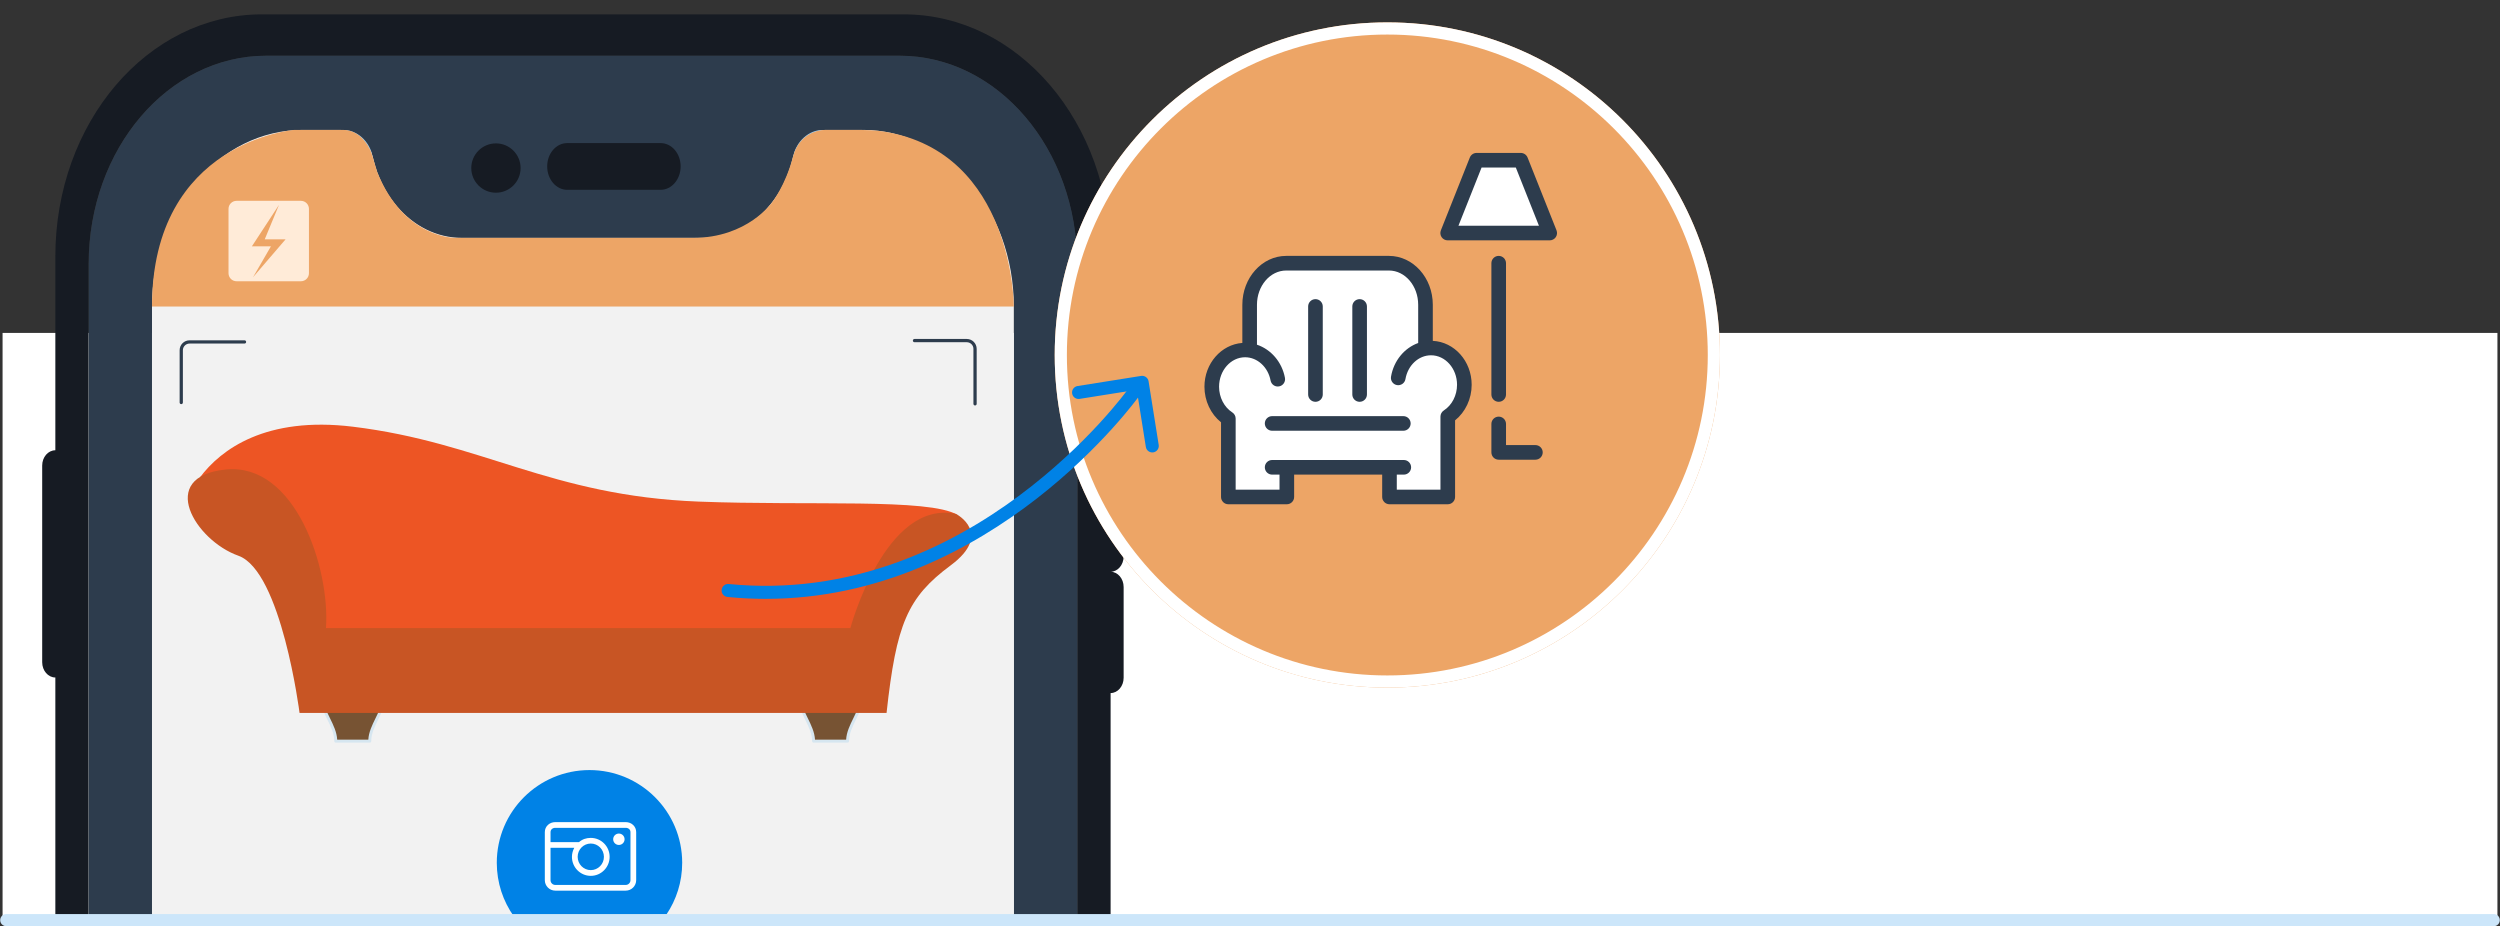 <?xml version="1.0" encoding="UTF-8"?><svg id="Layer_1" xmlns="http://www.w3.org/2000/svg" viewBox="0 0 410.846 152.212"><rect x="0" y="0" width="410.846" height="152.212" fill="#333333" stroke="none"/><rect x=".423" y="54.712" width="410" height="97" style="fill:#fff;"/><g><g><rect x="6" y="2.534" width="277.972" height="149.677" style="fill:none;"/><g><g><g><path d="M130.794,21.348c0,1.828-.249,3.607-.686,5.265,.062-.171,.104-.366,.146-.536,.665-2.852,3.014-4.729,5.53-4.729h-4.989Z" style="fill:#4897d2;"/><path d="M60.797,21.348h-4.989c2.515,0,4.865,1.877,5.53,4.729,.041,.195,.083,.366,.145,.536-.457-1.657-.686-3.437-.686-5.265Z" style="fill:#4897d2;"/><path d="M182.516,151.837v-37.939c1.164,0,2.141-1.121,2.141-2.51v-14.917c0-1.389-.977-2.51-2.141-2.51,1.164,0,2.141-1.121,2.141-2.511v-14.942c0-1.389-.977-2.51-2.141-2.51v-31.857c0-21.986-15.197-39.779-33.948-39.779H43.023C24.271,2.36,9.095,20.153,9.095,42.139v31.857c-1.185,0-2.162,1.121-2.162,2.51v32.321c0,1.389,.977,2.511,2.162,2.511v40.499m5.467,0V43.382c0-18.915,13.076-34.222,29.188-34.222h104.09c16.111,0,29.167,15.307,29.167,34.222v108.455" style="fill:#161b23;"/><path d="M130.794,21.348c0,1.828-.249,3.607-.686,5.265,.062-.171,.104-.366,.146-.536,.665-2.852,3.014-4.729,5.53-4.729h-4.989Z" style="fill:#9bccee;"/><path d="M60.797,21.348h-4.989c2.515,0,4.865,1.877,5.53,4.729,.041,.195,.083,.366,.145,.536-.457-1.657-.686-3.437-.686-5.265Z" style="fill:#9bccee;"/><path d="M177.028,151.837V43.382c0-18.915-13.076-34.222-29.188-34.222H43.75c-16.111,0-29.167,15.307-29.167,34.222v108.455m10.394,0V50.482c0-16.09,11.132-29.134,24.856-29.134h6.547c2.28,0,4.307,1.774,4.879,4.362,.067,.305,.142,.606,.224,.903,.146,.561,.312,1.097,.499,1.633v.024c.208,.536,.416,1.048,.644,1.536,.229,.512,.478,.999,.748,1.462s.561,.926,.873,1.365c.312,.439,.644,.878,.977,1.268,2.744,3.217,6.528,5.192,10.706,5.192h39.728c.603,0,1.185-.049,1.746-.146,.416-.024,.832-.097,1.227-.195,.083-.024,.146-.049,.229-.073,.416-.098,.811-.219,1.206-.366,.041,0,.083-.024,.125-.049,.353-.122,.707-.268,1.06-.439,.936-.414,1.829-.975,2.661-1.609,.166-.122,.333-.244,.499-.39,.291-.219,.561-.488,.832-.731l.104-.122c.291-.268,.561-.536,.811-.853,.769-.853,1.455-1.828,2.058-2.852,.27-.463,.52-.95,.748-1.462,.27-.585,.499-1.17,.707-1.779,.166-.463,.312-.926,.436-1.414,.071-.271,.138-.546,.199-.823,.579-2.626,2.621-4.442,4.934-4.442h6.524c13.667,0,24.848,13.11,24.848,29.134v101.355" style="fill:#2d3c4d;"/><path d="M166.613,151.837V50.378c0-15.965-11.143-29.03-24.76-29.03h-6.07c-2.515,0-4.865,1.877-5.53,4.729-.041,.17-.083,.366-.146,.536-.125,.488-.249,.951-.436,1.414-.208,.609-.437,1.194-.707,1.779-.229,.512-.478,.999-.748,1.462-.603,1.024-1.289,1.999-2.058,2.852-.249,.317-.52,.609-.811,.853l-.104,.122c-.27,.244-.541,.512-.832,.731-.166,.146-.333,.268-.499,.39-.832,.634-1.726,1.194-2.661,1.609-.353,.195-.707,.341-1.06,.439-.042,.024-.083,.049-.125,.049-.395,.171-.79,.292-1.206,.366-.083,.024-.146,.049-.229,.073-.395,.098-.811,.171-1.227,.195-.561,.097-1.143,.146-1.746,.146h-39.728c-4.179,0-7.962-1.974-10.706-5.192-.333-.39-.665-.829-.977-1.268-.312-.439-.603-.877-.873-1.365-.27-.463-.52-.95-.748-1.462-.229-.488-.437-.999-.644-1.536v-.024c-.187-.512-.353-1.072-.499-1.633-.062-.171-.104-.341-.145-.536-.665-2.852-3.014-4.729-5.53-4.729h-6.07c-13.679,0-24.76,12.991-24.76,29.03v101.459" style="fill:#f2f2f2;"/><path d="M111.856,27.344c0,2.121-1.476,3.851-3.285,3.851h-15.363c-1.809,0-3.285-1.731-3.285-3.851s1.476-3.827,3.285-3.827h15.363c1.809,0,3.285,1.706,3.285,3.827Z" style="fill:#161b23;"/></g><circle cx="81.502" cy="27.616" r="4.053" style="fill:#161b23;"/></g><path d="M24.978,50.378H166.613s.003-25.329-21.306-28.746c-1.548-.248-3.211-.284-4.992-.284h-4.531s-4.253-.21-5.476,4.442-3.385,7.411-3.385,7.411c0,0-4.03,5.892-13.07,5.892h-38.964s-8.468,.199-12.905-10.847l-.946-3.127s-1.328-3.787-4.656-3.77c-3.327,.016-8.003-.001-8.003-.001,0,0-23.4,1.794-23.4,29.031Z" style="fill:#eda566;"/></g><g><circle cx="227.991" cy="58.34" r="54.662" style="fill:#eda566;"/><path d="M227.991,5.678c29.038,0,52.662,23.624,52.662,52.662s-23.624,52.662-52.662,52.662-52.662-23.624-52.662-52.662S198.953,5.678,227.991,5.678m0-2c-30.189,0-54.662,24.473-54.662,54.662s24.473,54.662,54.662,54.662,54.662-24.473,54.662-54.662S258.18,3.678,227.991,3.678h0Z" style="fill:#fff;"/></g><g><g><path d="M53.227,116.375c3.069-1.104,6.423-1.104,9.49,0-.65,1.809-1.951,3.502-1.951,5.423h-5.587c0-1.921-1.302-3.614-1.952-5.423Z" style="fill:#775333;"/><path d="M60.766,122.04h-5.587c-.134,0-.242-.108-.242-.242,0-1.224-.55-2.345-1.131-3.531-.288-.587-.585-1.193-.807-1.81-.045-.126,.02-.265,.146-.31,3.113-1.121,6.542-1.121,9.655,0,.126,.045,.191,.184,.146,.31-.222,.616-.519,1.223-.806,1.809-.582,1.188-1.131,2.309-1.131,3.532,0,.134-.108,.242-.242,.242Zm-5.351-.484h5.115c.066-1.243,.629-2.391,1.174-3.503,.245-.501,.498-1.016,.699-1.531-2.866-.973-5.994-.975-8.863,0,.202,.516,.455,1.031,.7,1.532,.545,1.112,1.108,2.26,1.174,3.502Z" style="fill:#d6e6f0;"/></g><g><path d="M131.749,116.375c3.069-1.104,6.423-1.104,9.49,0-.65,1.809-1.952,3.502-1.952,5.423h-5.586c0-1.921-1.301-3.614-1.952-5.423Z" style="fill:#775333;"/><path d="M139.287,122.04h-5.586c-.134,0-.242-.108-.242-.242,0-1.225-.55-2.347-1.132-3.534-.287-.586-.584-1.191-.806-1.807-.022-.061-.019-.127,.009-.186,.027-.058,.077-.103,.137-.124,3.114-1.121,6.542-1.121,9.654,0,.126,.045,.191,.184,.146,.31-.222,.616-.519,1.224-.807,1.811-.582,1.187-1.131,2.307-1.131,3.53,0,.134-.108,.242-.242,.242Zm-5.35-.484h5.114c.066-1.242,.629-2.39,1.174-3.501,.246-.501,.499-1.018,.7-1.533-2.866-.973-5.993-.975-8.862,0,.202,.515,.454,1.029,.699,1.529,.545,1.113,1.108,2.262,1.175,3.505Z" style="fill:#d6e6f0;"/></g><path d="M37.19,78.979c3.568,0,6.781,2.029,9.596,5.045,5.29,5.68,6.603,13.141,6.536,20.18h86.694c1.317-4.252,6.784-19.622,17.088-19.622,.074,0,.15,.013,.224,.016-4.738-2.752-24.164-1.454-42.523-2.167-24.381-.946-35.505-9.705-56.809-12.307-14.29-1.747-21.696,3.711-25.159,8.361,.24-.036,3.124,1.056,2.374,.198-.278-.318,1.57,.297,1.978,.297Z" style="fill:#ed5524;"/><path d="M53.572,103.213h86.18s5.715-21.259,17.373-18.747c0,0,6.173,3.204-.912,8.461-7.088,5.257-8.916,9.603-10.517,24.232H49.228s-2.973-23.319-10.059-25.834c-7.085-2.513-13.489-13.028-2.056-14.169,11.429-1.145,17.144,16.229,16.458,26.057Z" style="fill:#c85524;"/></g><path d="M84.454,150.61c-1.771-2.49-2.813-5.535-2.813-8.823,0-8.414,6.821-15.235,15.235-15.235s15.235,6.821,15.235,15.235c0,3.155-.959,6.087-2.602,8.518" style="fill:#0082e6;"/><path d="M102.831,135.106h-11.578c-.948,0-1.718,.693-1.718,1.642v7.898c0,.948,.771,1.72,1.718,1.72h11.578c.947,0,1.718-.772,1.718-1.72v-7.898c0-.949-.771-1.642-1.718-1.642Zm.78,9.541c0,.431-.35,.782-.78,.782h-11.578c-.43,0-.78-.351-.78-.782v-5.318h3.9c-.242,.469-.381,.946-.381,1.489,0,1.722,1.389,3.118,3.097,3.118,1.707,0,3.097-1.403,3.097-3.125,0-1.721-1.389-3.114-3.097-3.114-.731,0-1.401,.224-1.931,.694h-4.684v-1.642c0-.431,.35-.704,.78-.704h11.578c.43-0,.78,.272,.78,.704v7.898Zm-8.68-3.838c0-1.204,.968-2.183,2.158-2.183,1.19,0,2.158,.979,2.158,2.183,0,1.204-.968,2.184-2.158,2.184-1.19,0-2.158-.98-2.158-2.184Zm6.774-1.949c.518,0,.938-.42,.938-.938s-.42-.938-.938-.938-.938,.42-.938,.938,.42,.938,.938,.938Z" style="fill:#fff; fill-rule:evenodd;"/><path d="M29.788,66.415c-.147,0-.267-.12-.267-.268v-8.595c0-.896,.73-1.627,1.627-1.627h9.036c.147,0,.267,.12,.267,.268s-.12,.268-.267,.268h-9.036c-.603,0-1.093,.489-1.093,1.092v8.595c0,.147-.12,.268-.267,.268Z" style="fill:#2d3c4d;"/><path d="M160.239,66.636c-.147,0-.267-.12-.267-.268v-9.036c0-.603-.49-1.092-1.093-1.092h-8.594c-.147,0-.267-.12-.267-.268s.12-.268,.267-.268h8.594c.897,0,1.627,.73,1.627,1.627v9.036c0,.147-.12,.268-.267,.268Z" style="fill:#2d3c4d;"/><g><path d="M188.327,61.968c.221,.161,.382,.406,.428,.697l1.664,10.452c.093,.583-.304,1.131-.888,1.224-.583,.093-1.131-.305-1.224-.888l-1.496-9.396-9.397,1.496c-.583,.093-1.131-.305-1.224-.888-.093-.583,.304-1.131,.888-1.224l10.453-1.664c.291-.047,.574,.03,.796,.19Z" style="fill:#0082e6;"/><path d="M125.846,98.416c-2.058,0-4.156-.1-6.295-.312-.587-.058-1.017-.581-.959-1.168,.058-.589,.578-1.028,1.169-.959,39.693,3.902,65.405-31.715,65.659-32.076,.341-.483,1.007-.595,1.49-.256,.482,.342,.597,1.008,.256,1.49-.249,.352-23.984,33.28-61.32,33.28Z" style="fill:#0082e6;"/></g><g><path d="M49.45,33.004h-10.574c-.73,0-1.322,.592-1.322,1.322v10.574c0,.73,.592,1.322,1.322,1.322h10.574c.73,0,1.322-.592,1.322-1.322v-10.574c0-.73-.592-1.322-1.322-1.322" style="fill:#ffebd8;"/><polygon points="45.192 39.329 43.507 39.329 45.851 33.665 42.149 39.329 41.393 40.484 43.029 40.484 44.523 40.484 41.58 45.561 45.941 40.484 46.934 39.329 45.192 39.329" style="fill:#eda566;"/></g></g><path d="M202.418,81.743l8.812,.102s.512-4.918,.82-4.918,15.78,.205,15.78,.205l.922,4.099,8.812,.205v-13.116l1.844-1.332,1.23-2.972-.615-3.381-1.639-2.254-3.586-.82-.205-6.25-1.537-5.431-2.562-2.152-20.903-.102-3.279,1.947-1.332,4.611v6.968l-2.664,1.332-2.254,1.947-.41,4.406,.82,2.152,1.844,1.742,.102,13.013Z" style="fill:#fff;"/><polygon points="242.995 26.411 238.486 37.58 254.163 38.298 249.962 26.309 242.995 26.411" style="fill:#fff;"/><g><path d="M230.623,68.386h-21.563c-.664,0-1.202,.537-1.202,1.202s.537,1.202,1.202,1.202h21.563c.664,0,1.202-.537,1.202-1.202s-.537-1.202-1.202-1.202Z" style="fill:#2d3c4d;"/><path d="M235.464,56.016v-5.932c0-4.428-3.231-8.031-7.206-8.031h-16.886c-3.974,0-7.208,3.602-7.208,8.031v6.273c-3.47,.259-6.228,3.372-6.228,7.199,0,2.307,1.029,4.485,2.725,5.843v12.269c0,.664,.537,1.202,1.202,1.202h9.612c.664,0,1.202-.537,1.202-1.202v-3.67h14.468v3.67c0,.664,.537,1.202,1.202,1.202h9.578c.664,0,1.202-.537,1.202-1.202v-12.59c1.694-1.356,2.725-3.534,2.725-5.843,0-3.888-2.842-7.046-6.386-7.219Zm1.809,11.436c-.343,.223-.551,.603-.551,1.011v12.004h-7.176v-2.469h1.152c.664,0,1.202-.537,1.202-1.202s-.537-1.202-1.202-1.202h-21.638c-.664,0-1.202,.537-1.202,1.202s.537,1.202,1.202,1.202h1.213v2.469h-7.209v-11.682c0-.408-.208-.789-.551-1.011-1.34-.861-2.173-2.478-2.173-4.217,0-2.673,1.92-4.846,4.28-4.846,2.006,0,3.767,1.61,4.185,3.828,.123,.652,.754,1.087,1.403,.957,.652-.122,1.081-.751,.957-1.403-.497-2.634-2.313-4.681-4.598-5.445v-6.563c0-3.102,2.155-5.628,4.805-5.628h16.886c2.648,0,4.803,2.525,4.803,5.628v6.284c-2.254,.814-4.01,2.884-4.465,5.529-.113,.655,.326,1.277,.98,1.389,.664,.108,1.277-.329,1.389-.981,.39-2.272,2.157-3.919,4.201-3.919,2.361,0,4.28,2.175,4.28,4.848,0,1.739-.833,3.356-2.173,4.217Z" style="fill:#2d3c4d;"/><path d="M255.796,37.855l-4.757-11.966c-.183-.458-.624-.758-1.117-.758h-7.258c-.493,0-.934,.3-1.117,.758l-4.757,11.966c-.145,.371-.101,.789,.122,1.119,.225,.329,.596,.526,.995,.526h16.772c.399,0,.77-.197,.995-.526,.223-.331,.268-.749,.122-1.119Zm-16.117-.758l3.799-9.563h5.63l3.799,9.563h-13.229Z" style="fill:#2d3c4d;"/><path d="M252.326,73.143h-4.83v-3.473c0-.664-.537-1.202-1.202-1.202s-1.202,.537-1.202,1.202v4.675c0,.664,.537,1.202,1.202,1.202h6.031c.664,0,1.202-.537,1.202-1.202s-.537-1.202-1.202-1.202Z" style="fill:#2d3c4d;"/><path d="M246.294,66.032c.664,0,1.202-.537,1.202-1.202v-21.576c0-.664-.537-1.202-1.202-1.202s-1.202,.537-1.202,1.202v21.576c0,.664,.537,1.202,1.202,1.202Z" style="fill:#2d3c4d;"/><path d="M216.18,66.032c.664,0,1.202-.537,1.202-1.202v-14.468c0-.664-.537-1.202-1.202-1.202s-1.202,.537-1.202,1.202v14.468c0,.664,.537,1.202,1.202,1.202Z" style="fill:#2d3c4d;"/><path d="M223.439,66.032c.664,0,1.202-.537,1.202-1.202v-14.468c0-.664-.537-1.202-1.202-1.202s-1.202,.537-1.202,1.202v14.468c0,.664,.537,1.202,1.202,1.202Z" style="fill:#2d3c4d;"/></g></g><path d="M409.814,152.212H1.032c-.552,0-1-.447-1-1s.448-1,1-1H409.814c.553,0,1,.447,1,1s-.447,1-1,1Z" style="fill:#cce6fa;"/></svg>